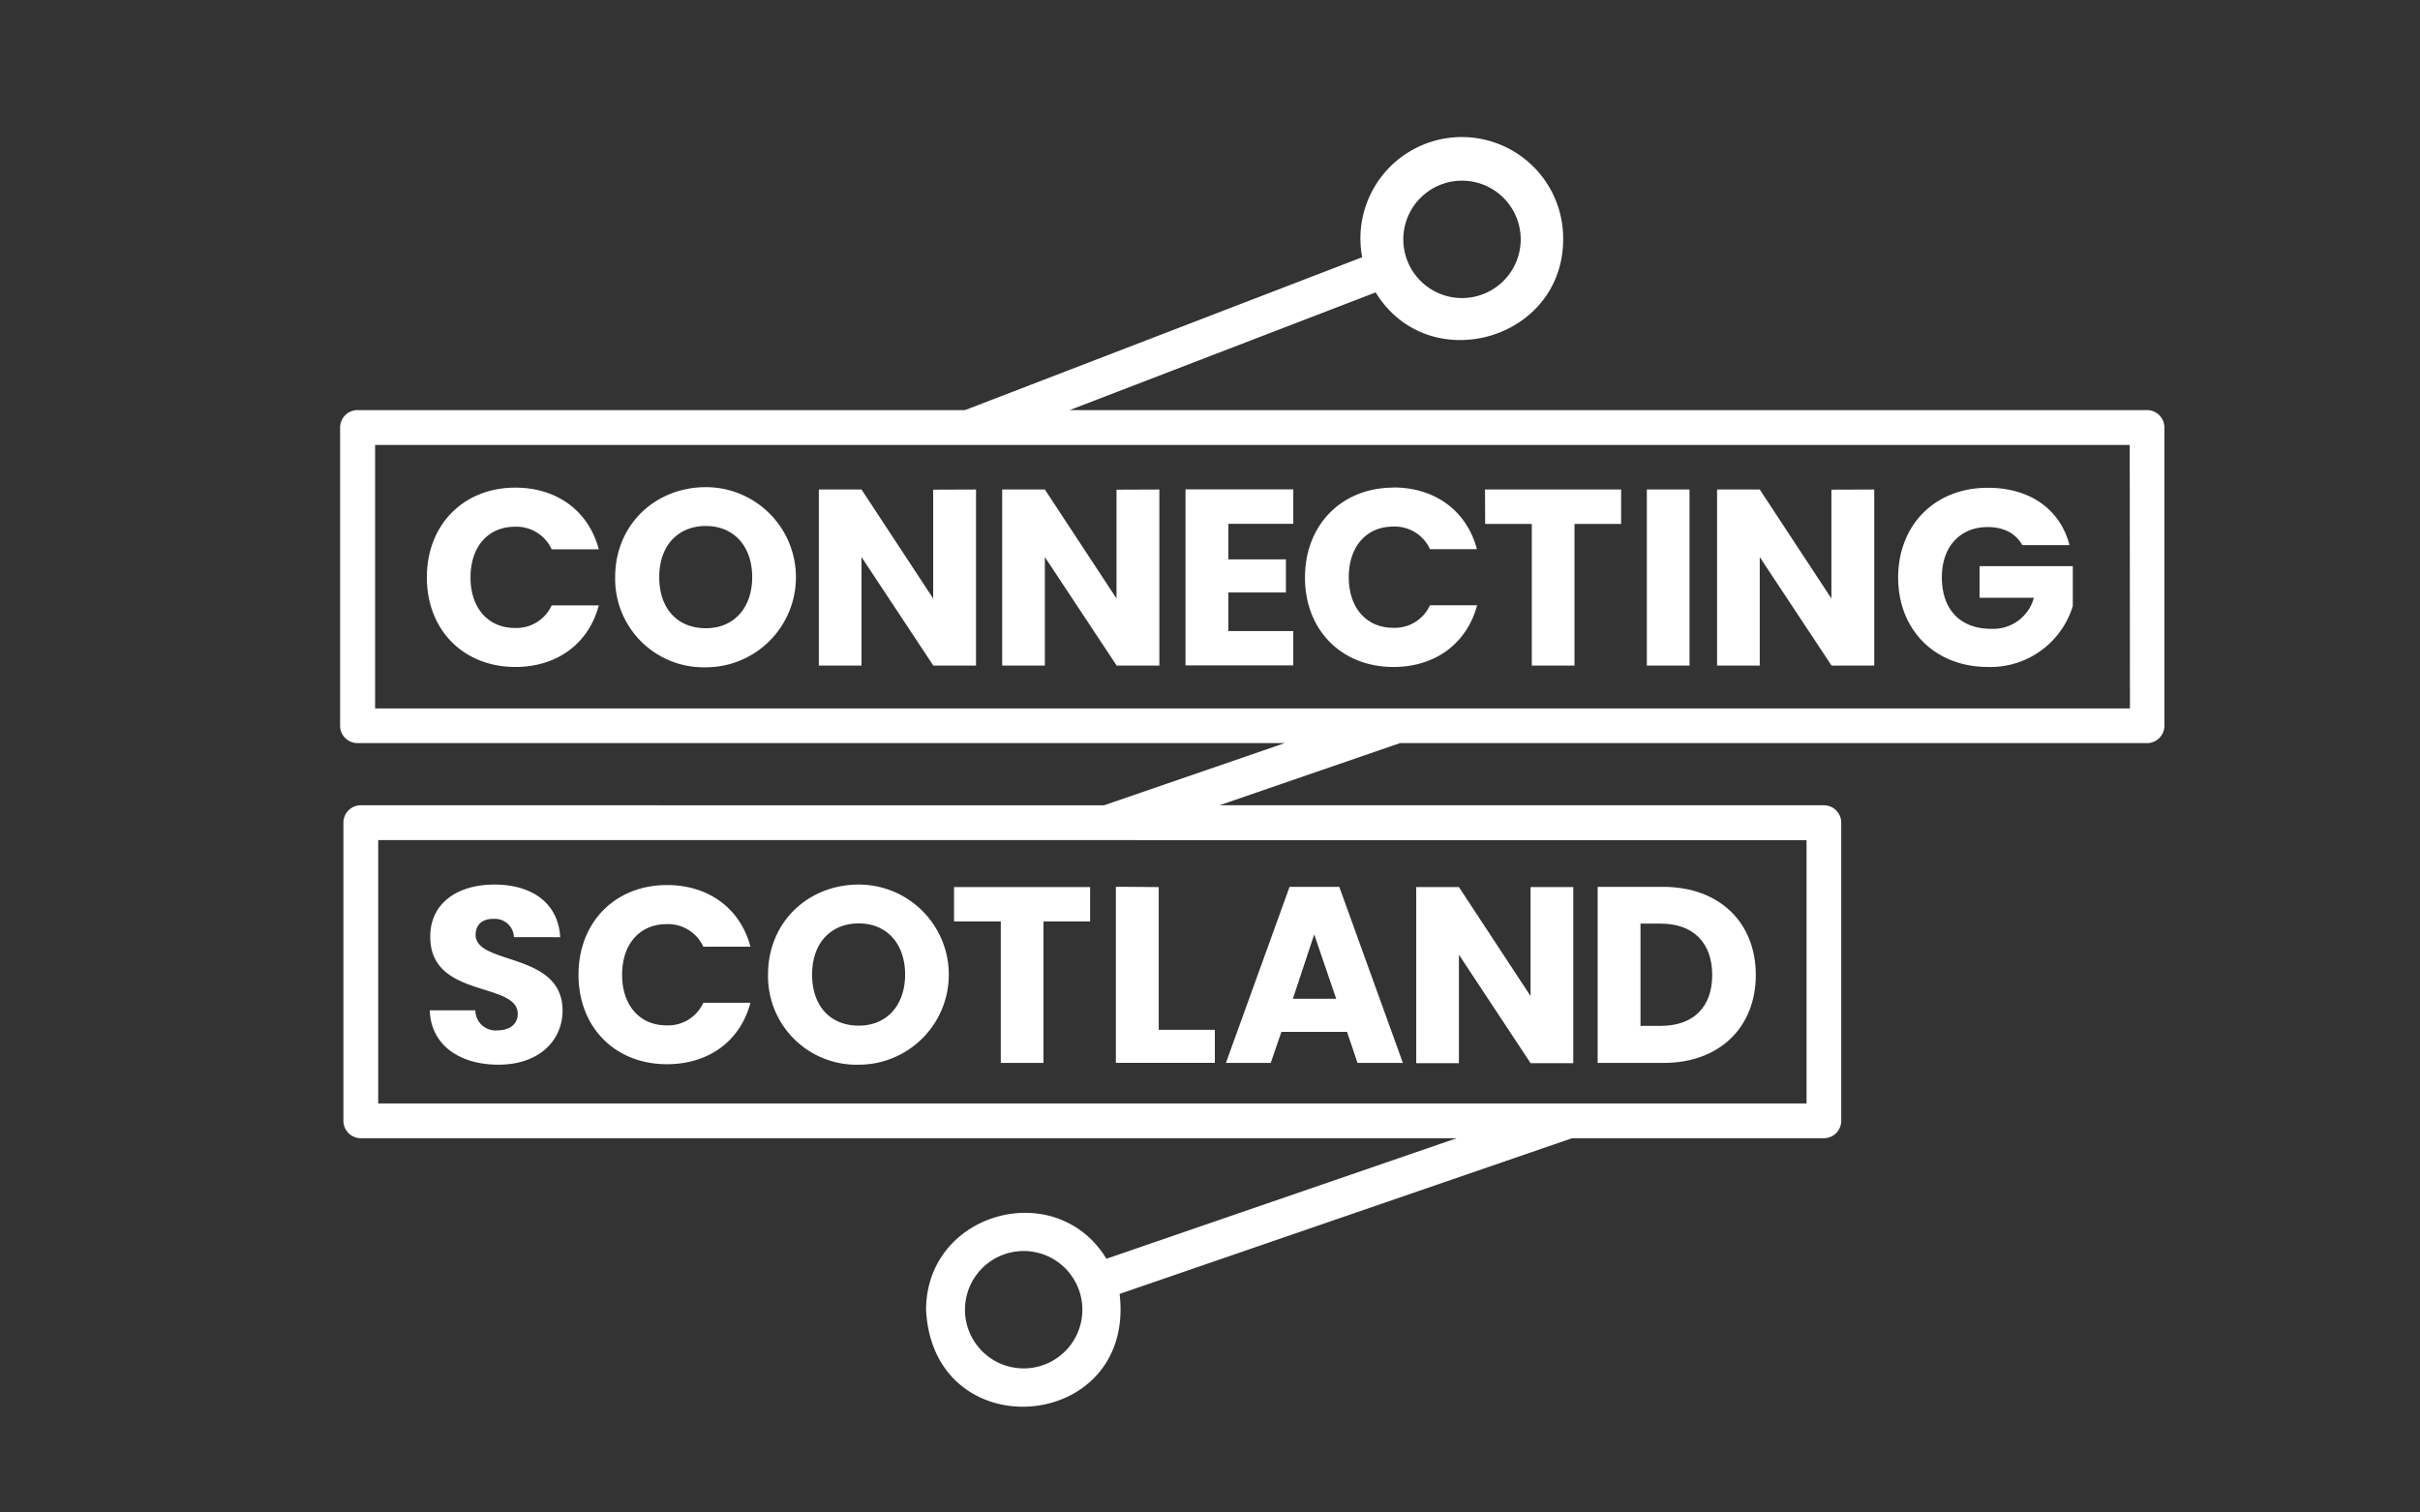 <svg id="Layer_1" data-name="Layer 1" xmlns="http://www.w3.org/2000/svg" viewBox="0 0 453.54 283.46"><rect x="0" y="0" width="453.54" height="283.46" fill="#333333" stroke="none"/><defs><style>.cls-1{fill:#fff;}</style></defs><path class="cls-1" d="M96.58,91.39c7.85,0,13.76,4.42,15.64,11.56h-8.83a7.26,7.26,0,0,0-6.9-4.23c-4.93,0-8.31,3.66-8.31,9.49s3.38,9.48,8.31,9.48a7.26,7.26,0,0,0,6.9-4.23h8.83C110.34,120.6,104.43,125,96.58,125,86.86,125,80,118.07,80,108.21S86.86,91.39,96.58,91.39Zm35.71,33.67a16.58,16.58,0,0,1-17-16.9c0-9.91,7.61-16.86,17-16.86a16.88,16.88,0,0,1,0,33.76Zm0-7.32c5.26,0,8.68-3.81,8.68-9.58s-3.42-9.58-8.68-9.58-8.74,3.71-8.74,9.58S126.93,117.74,132.29,117.74Zm50.63-26v33h-8L161.46,104.4v20.34h-8v-33h8l13.43,20.43V91.77Zm34.36,0v33h-8L195.82,104.4v20.34h-8v-33h8l13.43,20.43V91.77Zm25.1,6.43H230.21v6.67H241v6.2H230.21v7.23h12.17v6.44h-20.2v-33h20.2Zm18.77-6.81c7.84,0,13.76,4.42,15.64,11.56H268a7.26,7.26,0,0,0-6.9-4.23c-4.94,0-8.32,3.66-8.32,9.49s3.38,9.48,8.32,9.48a7.26,7.26,0,0,0,6.9-4.23h8.83C274.91,120.6,269,125,261.15,125c-9.72,0-16.58-6.9-16.58-16.76S251.43,91.39,261.15,91.39Zm17.16.38h25.51V98.2h-8.74v26.54h-8V98.2h-8.74Zm30.33,0h8v33h-8Zm42.62,0v33h-8L329.8,104.4v20.34h-8v-33h8l13.43,20.43V91.77Zm36.6,10.42H379c-1.22-2.2-3.47-3.38-6.48-3.38-5.16,0-8.59,3.67-8.59,9.4,0,6.1,3.47,9.67,9.25,9.67a7.89,7.89,0,0,0,8-5.82H371v-5.92h17.47v7.47A16.14,16.14,0,0,1,372.55,125c-9.86,0-16.81-6.9-16.81-16.76s6.9-16.82,16.76-16.82C380.39,91.39,386.12,95.43,387.86,102.19Z"/><path class="cls-1" d="M93.41,199.54c-7.09,0-12.63-3.52-12.87-10.19h8.55a3.78,3.78,0,0,0,4.09,3.76c2.35,0,3.85-1.17,3.85-3.1,0-6.1-16.49-2.82-16.39-14.51,0-6.25,5.12-9.72,12-9.72,7.19,0,12,3.57,12.35,9.86H96.32a3.57,3.57,0,0,0-3.8-3.43c-1.93-.05-3.38.94-3.38,3,0,5.73,16.29,3.14,16.29,14.18C105.43,194.94,101.11,199.54,93.41,199.54Z"/><path class="cls-1" d="M125,165.87c7.84,0,13.76,4.42,15.64,11.55h-8.83a7.27,7.27,0,0,0-6.91-4.22c-4.93,0-8.31,3.66-8.31,9.48s3.38,9.49,8.31,9.49a7.26,7.26,0,0,0,6.91-4.23h8.83c-1.88,7.14-7.8,11.51-15.64,11.51-9.72,0-16.58-6.9-16.58-16.77S115.31,165.87,125,165.87Z"/><path class="cls-1" d="M160.94,199.54a16.58,16.58,0,0,1-17-16.9c0-9.91,7.61-16.86,17-16.86a16.88,16.88,0,0,1,0,33.76Zm0-7.32c5.26,0,8.69-3.81,8.69-9.58s-3.43-9.58-8.69-9.58-8.74,3.71-8.74,9.58S155.58,192.22,160.94,192.22Z"/><path class="cls-1" d="M178.8,166.25h25.5v6.43h-8.74v26.53h-8V172.68H178.8Z"/><path class="cls-1" d="M217.16,166.25V193h10.52v6.19H209.13v-33Z"/><path class="cls-1" d="M252.45,193.39h-12.3l-2,5.82h-8.4l11.93-33H251l11.92,33h-8.5Zm-6.15-18.27-4,12.07h8.12Z"/><path class="cls-1" d="M294.85,166.25v33h-8l-13.43-20.33v20.33h-8v-33h8l13.43,20.43V166.25Z"/><path class="cls-1" d="M329.06,182.73c0,9.77-6.77,16.48-17.29,16.48H299.42v-33h12.35C322.29,166.25,329.06,172.92,329.06,182.73Zm-17.8,9.53c6.06,0,9.63-3.47,9.63-9.53s-3.57-9.63-9.63-9.63h-3.81v19.16Z"/><path class="cls-1" d="M402.4,76.86H200.46L257.82,54.8c9.81,16.06,35.14,9.09,35.14-10a19,19,0,1,0-37.67,3.41L180.85,76.86H67a3.27,3.27,0,0,0-3.26,3.27V136A3.26,3.26,0,0,0,67,139.27H240.77l-33.85,11.65H67.62a3.26,3.26,0,0,0-3.26,3.26v55.88a3.26,3.26,0,0,0,3.26,3.26H273l-65.64,22.59c-9.43-15.46-33.8-8.77-33.8,9.59,1.33,26.19,39.32,23,36.27-3l84.79-29.18h47.19a3.26,3.26,0,0,0,3.26-3.26V154.18a3.26,3.26,0,0,0-3.26-3.26H228.54l33.84-11.65h140a3.26,3.26,0,0,0,3.26-3.26V80.13A3.27,3.27,0,0,0,402.4,76.86ZM274,33.86a11,11,0,1,1-11,11A11,11,0,0,1,274,33.86Zm-82.15,222.6a11,11,0,1,1,11-11A11,11,0,0,1,191.81,256.46Zm146.72-99V206.8H70.88V157.44Zm60.61-24.69H70.3V83.39H399.14Z"/></svg>